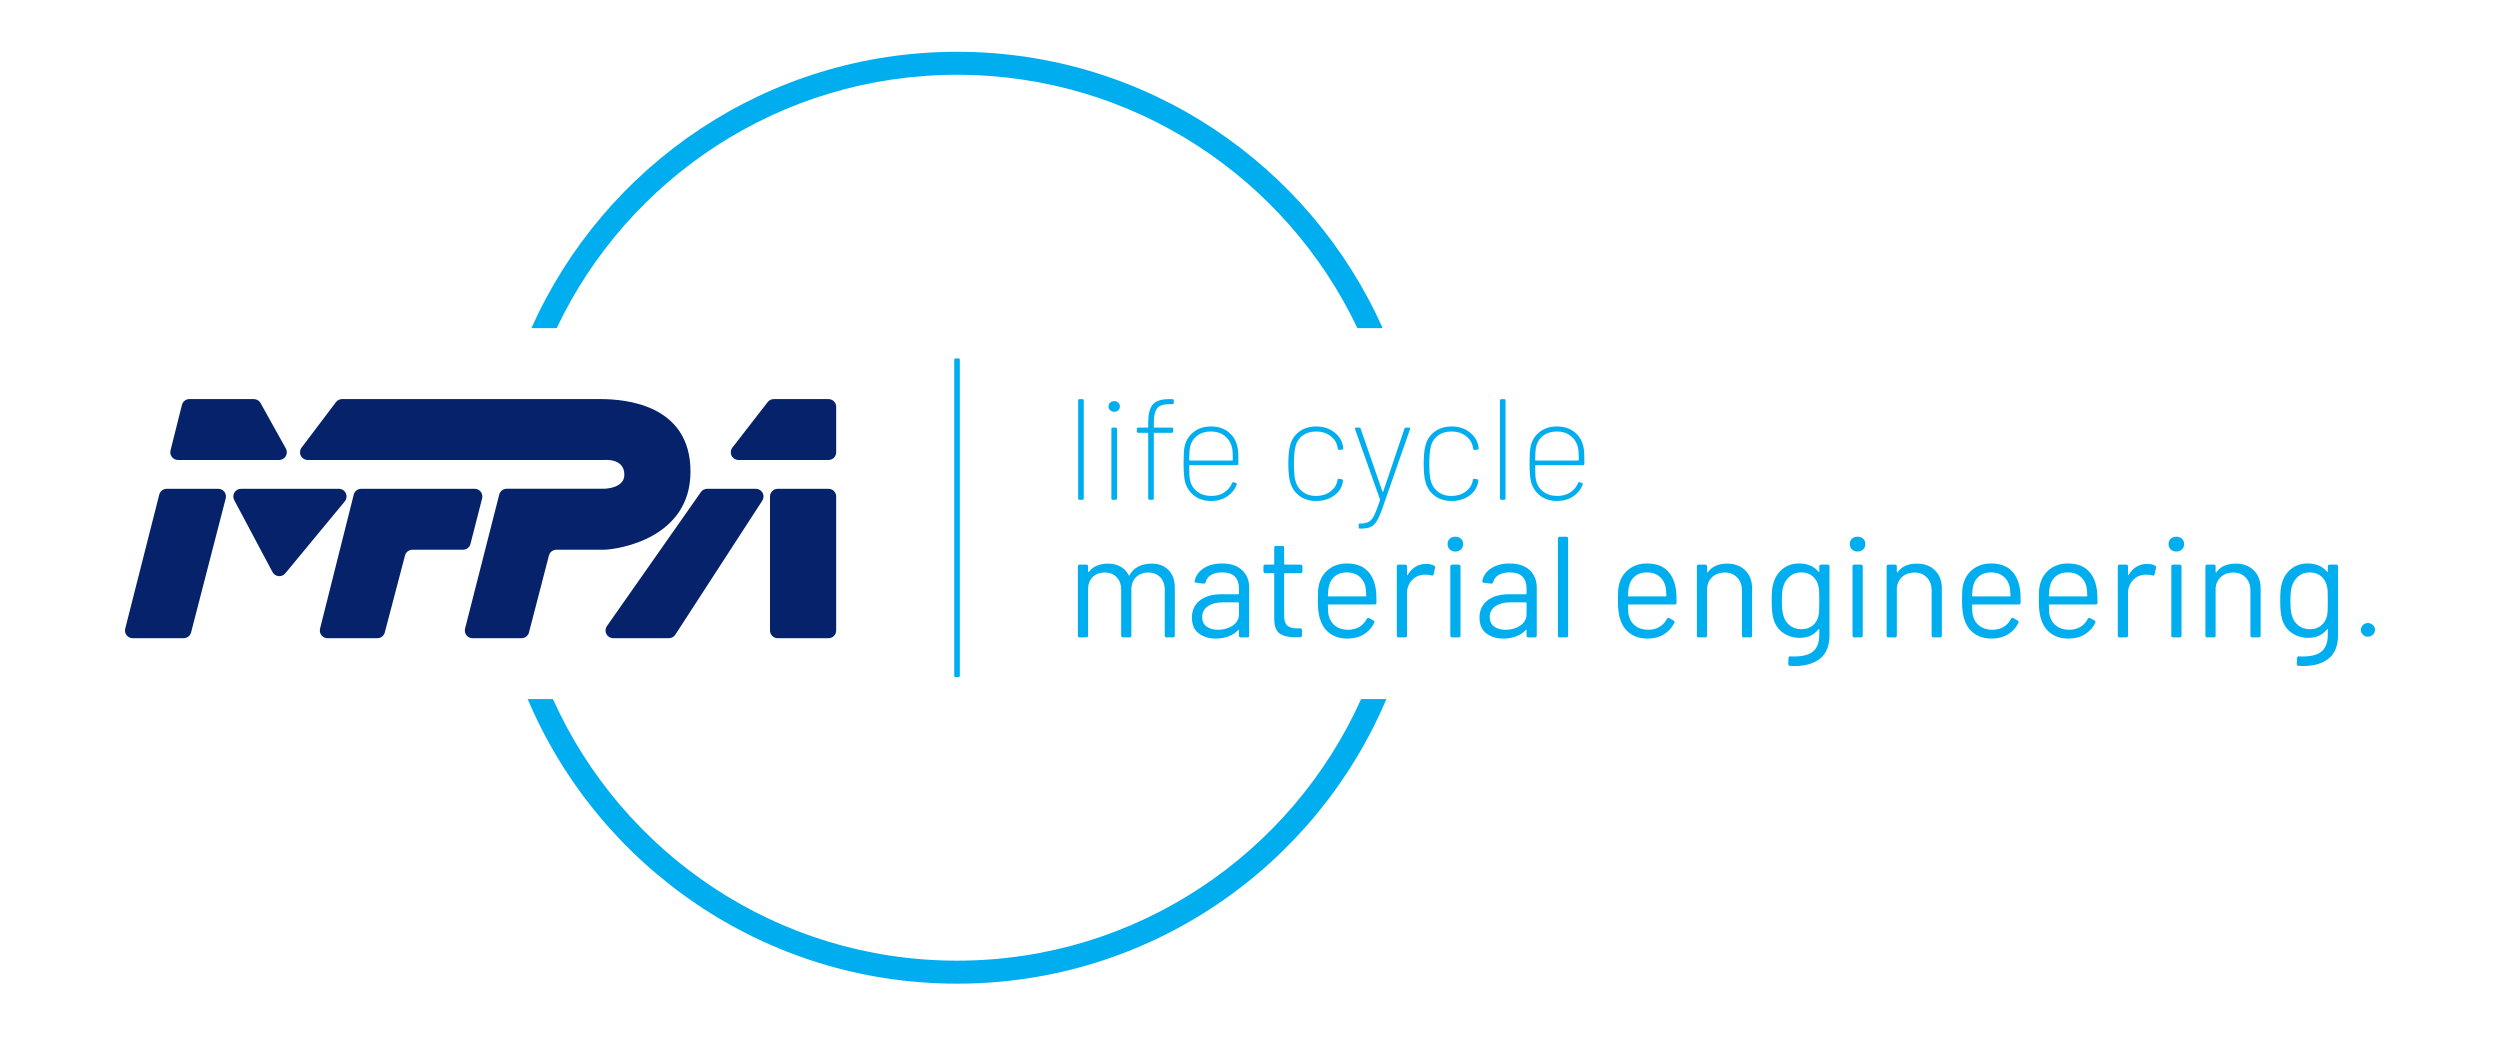 <?xml version="1.0" encoding="UTF-8" standalone="no"?>
<svg
   width="100%"
   height="100%"
   viewBox="0 0 340 141"
   version="1.1"
   xml:space="preserve"
   style="fill-rule:evenodd;clip-rule:evenodd;stroke-linejoin:round;stroke-miterlimit:2;"
   id="svg2"
   sodipodi:docname="logo-mfpa_padding@10.svg"
   inkscape:version="1.4 (86a8ad7, 2024-10-11)"
   xmlns:inkscape="http://www.inkscape.org/namespaces/inkscape"
   xmlns:sodipodi="http://sodipodi.sourceforge.net/DTD/sodipodi-0.dtd"
   xmlns="http://www.w3.org/2000/svg"
   xmlns:svg="http://www.w3.org/2000/svg"
   xmlns:serif="http://www.serif.com/"><defs
   id="defs2" /><sodipodi:namedview
   id="namedview2"
   pagecolor="#ffffff"
   bordercolor="#000000"
   borderopacity="0.25"
   inkscape:showpageshadow="2"
   inkscape:pageopacity="0.0"
   inkscape:pagecheckerboard="0"
   inkscape:deskcolor="#d1d1d1"
   inkscape:zoom="3.3147059"
   inkscape:cx="170"
   inkscape:cy="70.594499"
   inkscape:window-width="1920"
   inkscape:window-height="995"
   inkscape:window-x="-9"
   inkscape:window-y="-5"
   inkscape:window-maximized="1"
   inkscape:current-layer="svg2" />
    <g
   id="_--IDML-"
   serif:id=" [IDML]"
   transform="matrix(0.9,0,0,0.9,411.849,-123.027)">
        <g
   id="_--IDML-1"
   serif:id=" [IDML]"
   transform="translate(-1144.76,1100.01)">
            <path
   d="m 730.347,-895.533 c 0.2,0.36 0.195,0.799 -0.014,1.155 -0.209,0.355 -0.59,0.573 -1.003,0.573 h -15.284 c -0.359,0 -0.697,-0.165 -0.917,-0.448 -0.221,-0.282 -0.299,-0.651 -0.212,-0.998 0.485,-1.93 1.327,-5.288 1.725,-6.876 0.13,-0.517 0.595,-0.88 1.128,-0.88 h 9.737 c 0.422,0 0.811,0.229 1.016,0.598 0.763,1.371 2.66,4.784 3.824,6.876 z m 72.81,-7.024 c 0.22,-0.284 0.56,-0.45 0.919,-0.45 h 8.268 c 0.309,0 0.605,0.122 0.823,0.34 0.218,0.219 0.34,0.515 0.34,0.823 v 6.876 c 0,0.308 -0.122,0.604 -0.34,0.822 -0.218,0.218 -0.514,0.341 -0.823,0.341 h -13.602 c -0.444,0 -0.849,-0.253 -1.044,-0.651 -0.195,-0.399 -0.147,-0.874 0.125,-1.225 1.694,-2.184 4.381,-5.647 5.334,-6.876 z m -72.903,25.887 c -0.247,0.299 -0.627,0.455 -1.013,0.416 -0.386,-0.039 -0.727,-0.268 -0.91,-0.611 -1.414,-2.658 -4.311,-8.102 -5.788,-10.878 -0.192,-0.36 -0.181,-0.795 0.029,-1.145 0.211,-0.35 0.589,-0.564 0.997,-0.564 h 14.785 c 0.45,0 0.86,0.26 1.052,0.667 0.192,0.408 0.131,0.89 -0.156,1.237 -2.399,2.901 -6.911,8.358 -8.996,10.878 z m -19.039,-11.906 c 0.131,-0.515 0.595,-0.876 1.127,-0.876 h 7.789 c 0.36,0 0.7,0.166 0.92,0.451 0.22,0.284 0.296,0.654 0.206,1.003 -1.109,4.293 -4.349,16.829 -5.233,20.252 -0.133,0.513 -0.596,0.872 -1.126,0.872 h -7.699 c -0.359,0 -0.697,-0.166 -0.918,-0.449 -0.22,-0.283 -0.297,-0.652 -0.209,-1 1.089,-4.287 4.272,-16.822 5.143,-20.253 z m 29.389,0.003 c 0.129,-0.517 0.594,-0.879 1.127,-0.879 h 17.147 c 0.36,0 0.699,0.166 0.919,0.45 0.221,0.283 0.297,0.653 0.208,1.001 -0.495,1.935 -1.357,5.298 -1.763,6.884 -0.132,0.514 -0.595,0.875 -1.127,0.875 h -7.638 c -0.529,0 -0.991,0.356 -1.125,0.867 -0.635,2.418 -2.42,9.215 -3.056,11.633 -0.134,0.512 -0.596,0.868 -1.124,0.868 h -7.531 c -0.359,0 -0.697,-0.165 -0.918,-0.448 -0.22,-0.283 -0.298,-0.651 -0.21,-0.999 1.076,-4.283 4.227,-16.817 5.091,-20.252 z m 37.856,-5.232 h -44.815 c -0.441,0 -0.845,-0.25 -1.041,-0.645 -0.197,-0.395 -0.153,-0.867 0.113,-1.219 1.645,-2.176 4.26,-5.636 5.198,-6.876 0.22,-0.291 0.563,-0.462 0.928,-0.462 h 39.195 c 0.014,0 0.029,10e-4 0.044,10e-4 3.387,0.027 13.409,0.73 13.409,10.958 0,10.168 -11.034,11.744 -12.976,11.8 -0.038,0.001 -0.076,0.005 -0.114,0.005 -0.733,0.001 -4.574,0.001 -7.174,0.001 -0.53,0 -0.993,0.358 -1.126,0.87 -0.627,2.421 -2.388,9.207 -3.016,11.627 -0.133,0.513 -0.596,0.871 -1.126,0.871 h -7.407 c -0.359,0 -0.698,-0.166 -0.918,-0.449 -0.22,-0.284 -0.297,-0.653 -0.209,-1.001 1.094,-4.289 4.29,-16.827 5.165,-20.256 0.131,-0.516 0.595,-0.876 1.127,-0.876 h 14.661 c 0.002,0 3.119,-10e-4 3.119,-2.111 0,-2.552 -2.949,-2.239 -3.037,-2.238 z m 14.604,4.848 c 0.217,-0.31 0.573,-0.495 0.952,-0.495 h 7.348 c 0.426,0 0.818,0.233 1.022,0.608 0.203,0.374 0.186,0.83 -0.047,1.188 -3.086,4.755 -11.355,17.497 -13.143,20.252 -0.214,0.331 -0.581,0.53 -0.975,0.53 h -8.406 c -0.434,0 -0.832,-0.241 -1.032,-0.626 -0.2,-0.385 -0.17,-0.85 0.079,-1.205 3.368,-4.802 12.326,-17.577 14.202,-20.252 z m 10.441,0.668 c 0,-0.309 0.123,-0.605 0.341,-0.823 0.218,-0.218 0.514,-0.34 0.822,-0.34 h 7.675 c 0.309,0 0.605,0.122 0.823,0.34 0.218,0.218 0.34,0.514 0.34,0.823 v 20.252 c 0,0.308 -0.122,0.604 -0.34,0.822 -0.218,0.218 -0.514,0.341 -0.823,0.341 h -7.675 c -0.308,0 -0.604,-0.123 -0.822,-0.341 -0.218,-0.218 -0.341,-0.514 -0.341,-0.822 z"
   style="fill:#06226a;fill-rule:nonzero"
   id="path1" />
        </g>
        <g
   id="_--IDML-2"
   serif:id=" [IDML]"
   transform="translate(-90.36,660.525)">
            <path
   d="m -8.361,-428.661 c 0,-0.275 -0.108,-0.514 -0.326,-0.717 -0.217,-0.203 -0.471,-0.305 -0.761,-0.305 -0.275,0 -0.518,0.102 -0.728,0.305 -0.21,0.203 -0.315,0.442 -0.315,0.717 0,0.29 0.101,0.536 0.304,0.739 0.203,0.203 0.449,0.305 0.739,0.305 0.29,0 0.544,-0.102 0.761,-0.305 0.218,-0.203 0.326,-0.449 0.326,-0.739 z m -6.999,4.348 c 0.942,-0.754 1.413,-1.942 1.413,-3.565 v -10.348 c 0,-0.188 -0.095,-0.282 -0.283,-0.282 h -0.978 c -0.189,0 -0.283,0.094 -0.283,0.282 v 0.739 c 0,0.044 -0.014,0.073 -0.043,0.087 -0.029,0.015 -0.058,0 -0.087,-0.043 -0.682,-0.826 -1.652,-1.239 -2.913,-1.239 -0.957,0 -1.776,0.264 -2.457,0.793 -0.681,0.529 -1.152,1.228 -1.413,2.098 -0.116,0.348 -0.192,0.739 -0.228,1.174 -0.036,0.435 -0.054,0.971 -0.054,1.609 0,1.173 0.087,2.057 0.261,2.652 0.246,0.927 0.735,1.645 1.467,2.152 0.732,0.507 1.569,0.761 2.511,0.761 1.217,0 2.159,-0.428 2.826,-1.283 0.029,-0.044 0.058,-0.058 0.087,-0.044 0.029,0.015 0.043,0.044 0.043,0.087 v 0.761 c 0,1.218 -0.344,2.087 -1.032,2.609 -0.689,0.522 -1.801,0.746 -3.337,0.674 -0.189,-0.029 -0.283,0.058 -0.283,0.261 l -0.043,0.869 c 0,0.188 0.094,0.29 0.282,0.305 0.16,0.014 0.392,0.021 0.696,0.021 1.623,0 2.905,-0.377 3.848,-1.13 z m -0.131,-8.717 c 0,0.608 -0.007,1.072 -0.022,1.391 -0.014,0.319 -0.043,0.587 -0.086,0.804 -0.117,0.609 -0.403,1.109 -0.859,1.5 -0.457,0.392 -1.04,0.587 -1.75,0.587 -0.696,0 -1.286,-0.199 -1.772,-0.598 -0.485,-0.398 -0.801,-0.902 -0.945,-1.51 -0.145,-0.406 -0.218,-1.138 -0.218,-2.196 0,-0.985 0.073,-1.71 0.218,-2.174 0.188,-0.623 0.518,-1.13 0.989,-1.522 0.47,-0.391 1.047,-0.586 1.728,-0.586 0.695,0 1.272,0.199 1.728,0.597 0.457,0.399 0.743,0.902 0.859,1.511 0.058,0.218 0.094,0.453 0.108,0.707 0.015,0.253 0.022,0.75 0.022,1.489 z m -10.434,5.521 c 0.188,0 0.283,-0.094 0.283,-0.282 v -7.109 c 0,-1.144 -0.345,-2.057 -1.033,-2.739 -0.688,-0.681 -1.605,-1.022 -2.75,-1.022 -1.304,0 -2.275,0.435 -2.913,1.305 -0.014,0.043 -0.036,0.054 -0.065,0.032 -0.029,-0.021 -0.043,-0.054 -0.043,-0.098 v -0.804 c 0,-0.188 -0.095,-0.282 -0.283,-0.282 h -0.978 c -0.189,0 -0.283,0.094 -0.283,0.282 v 10.435 c 0,0.188 0.094,0.282 0.283,0.282 h 0.978 c 0.188,0 0.283,-0.094 0.283,-0.282 v -7.239 c 0.072,-0.681 0.351,-1.232 0.836,-1.652 0.486,-0.42 1.098,-0.631 1.837,-0.631 0.768,0 1.392,0.25 1.87,0.75 0.478,0.5 0.717,1.156 0.717,1.968 v 6.804 c 0,0.188 0.094,0.282 0.283,0.282 z m -11.608,-13.293 c 0.217,-0.21 0.326,-0.481 0.326,-0.815 0,-0.333 -0.109,-0.601 -0.326,-0.804 -0.218,-0.203 -0.5,-0.305 -0.848,-0.305 -0.348,0 -0.63,0.102 -0.848,0.305 -0.217,0.203 -0.326,0.471 -0.326,0.804 0,0.334 0.109,0.605 0.326,0.815 0.218,0.21 0.5,0.315 0.848,0.315 0.348,0 0.63,-0.105 0.848,-0.315 z m -4.13,3.75 0.217,-0.956 c 0.043,-0.174 -0.008,-0.29 -0.152,-0.348 -0.319,-0.174 -0.718,-0.261 -1.196,-0.261 -0.609,0 -1.149,0.145 -1.619,0.435 -0.471,0.29 -0.859,0.695 -1.163,1.217 -0.03,0.043 -0.055,0.062 -0.076,0.054 -0.022,-0.007 -0.033,-0.039 -0.033,-0.097 v -1.218 c 0,-0.188 -0.095,-0.282 -0.283,-0.282 h -0.978 c -0.188,0 -0.282,0.094 -0.282,0.282 v 10.435 c 0,0.188 0.094,0.282 0.282,0.282 h 0.978 c 0.188,0 0.283,-0.094 0.283,-0.282 v -6.348 c 0,-0.811 0.246,-1.482 0.739,-2.011 0.493,-0.529 1.116,-0.807 1.87,-0.837 0.434,-0.014 0.789,0.022 1.065,0.109 0.188,0.058 0.304,0 0.348,-0.174 z m -8.913,4.565 c 0.188,0 0.283,-0.094 0.283,-0.282 0,-0.986 -0.044,-1.71 -0.131,-2.174 -0.203,-1.188 -0.663,-2.109 -1.38,-2.761 -0.718,-0.652 -1.707,-0.978 -2.968,-0.978 -1.058,0 -1.96,0.282 -2.706,0.848 -0.747,0.565 -1.243,1.318 -1.489,2.26 -0.087,0.319 -0.142,0.663 -0.163,1.033 -0.022,0.369 -0.033,0.866 -0.033,1.489 0,1.275 0.138,2.275 0.413,3 0.305,0.855 0.805,1.522 1.5,2 0.696,0.478 1.551,0.717 2.565,0.717 0.957,0 1.783,-0.214 2.478,-0.641 0.696,-0.427 1.218,-1.004 1.566,-1.728 0.087,-0.145 0.043,-0.268 -0.131,-0.37 l -0.63,-0.348 c -0.073,-0.043 -0.145,-0.05 -0.218,-0.021 -0.072,0.029 -0.123,0.079 -0.152,0.152 -0.261,0.507 -0.627,0.902 -1.098,1.185 -0.471,0.282 -1.032,0.431 -1.684,0.445 -0.783,0 -1.432,-0.192 -1.946,-0.576 -0.514,-0.384 -0.851,-0.902 -1.011,-1.554 -0.087,-0.333 -0.13,-0.862 -0.13,-1.587 0,-0.073 0.036,-0.109 0.108,-0.109 z m -1.261,-1.326 c 0,0.073 -0.036,0.109 -0.109,0.109 h -5.587 c -0.072,0 -0.108,-0.036 -0.108,-0.109 0.029,-0.695 0.087,-1.188 0.174,-1.478 0.144,-0.623 0.449,-1.12 0.913,-1.489 0.463,-0.37 1.058,-0.554 1.782,-0.554 0.739,0 1.352,0.192 1.837,0.576 0.486,0.384 0.808,0.902 0.968,1.554 0.057,0.29 0.101,0.754 0.13,1.391 z m -10.347,1.326 c 0.188,0 0.282,-0.094 0.282,-0.282 0,-0.986 -0.043,-1.71 -0.13,-2.174 -0.203,-1.188 -0.663,-2.109 -1.381,-2.761 -0.717,-0.652 -1.706,-0.978 -2.967,-0.978 -1.058,0 -1.96,0.282 -2.706,0.848 -0.747,0.565 -1.243,1.318 -1.489,2.26 -0.087,0.319 -0.142,0.663 -0.164,1.033 -0.021,0.369 -0.032,0.866 -0.032,1.489 0,1.275 0.137,2.275 0.413,3 0.304,0.855 0.804,1.522 1.5,2 0.695,0.478 1.55,0.717 2.565,0.717 0.956,0 1.783,-0.214 2.478,-0.641 0.696,-0.427 1.218,-1.004 1.565,-1.728 0.087,-0.145 0.044,-0.268 -0.13,-0.37 l -0.63,-0.348 c -0.073,-0.043 -0.145,-0.05 -0.218,-0.021 -0.073,0.029 -0.123,0.079 -0.152,0.152 -0.261,0.507 -0.627,0.902 -1.098,1.185 -0.471,0.282 -1.032,0.431 -1.685,0.445 -0.782,0 -1.431,-0.192 -1.945,-0.576 -0.515,-0.384 -0.852,-0.902 -1.011,-1.554 -0.087,-0.333 -0.13,-0.862 -0.13,-1.587 0,-0.073 0.036,-0.109 0.108,-0.109 z m -1.261,-1.326 c 0,0.073 -0.037,0.109 -0.109,0.109 h -5.587 c -0.072,0 -0.108,-0.036 -0.108,-0.109 0.029,-0.695 0.086,-1.188 0.173,-1.478 0.145,-0.623 0.45,-1.12 0.913,-1.489 0.464,-0.37 1.058,-0.554 1.783,-0.554 0.739,0 1.351,0.192 1.837,0.576 0.485,0.384 0.808,0.902 0.967,1.554 0.058,0.29 0.102,0.754 0.131,1.391 z m -10.652,6.304 c 0.188,0 0.283,-0.094 0.283,-0.282 v -7.109 c 0,-1.144 -0.345,-2.057 -1.033,-2.739 -0.688,-0.681 -1.605,-1.022 -2.75,-1.022 -1.304,0 -2.275,0.435 -2.913,1.305 -0.014,0.043 -0.036,0.054 -0.065,0.032 -0.029,-0.021 -0.043,-0.054 -0.043,-0.098 v -0.804 c 0,-0.188 -0.095,-0.282 -0.283,-0.282 h -0.978 c -0.189,0 -0.283,0.094 -0.283,0.282 v 10.435 c 0,0.188 0.094,0.282 0.283,0.282 h 0.978 c 0.188,0 0.283,-0.094 0.283,-0.282 v -7.239 c 0.072,-0.681 0.351,-1.232 0.837,-1.652 0.485,-0.42 1.097,-0.631 1.837,-0.631 0.768,0 1.391,0.25 1.869,0.75 0.478,0.5 0.717,1.156 0.717,1.968 v 6.804 c 0,0.188 0.094,0.282 0.283,0.282 z m -11.608,-13.293 c 0.217,-0.21 0.326,-0.481 0.326,-0.815 0,-0.333 -0.109,-0.601 -0.326,-0.804 -0.217,-0.203 -0.5,-0.305 -0.848,-0.305 -0.348,0 -0.63,0.102 -0.848,0.305 -0.217,0.203 -0.326,0.471 -0.326,0.804 0,0.334 0.109,0.605 0.326,0.815 0.218,0.21 0.5,0.315 0.848,0.315 0.348,0 0.631,-0.105 0.848,-0.315 z m -6.499,16.489 c 0.941,-0.754 1.412,-1.942 1.412,-3.565 v -10.348 c 0,-0.188 -0.094,-0.282 -0.282,-0.282 h -0.978 c -0.189,0 -0.283,0.094 -0.283,0.282 v 0.739 c 0,0.044 -0.014,0.073 -0.043,0.087 -0.03,0.015 -0.058,0 -0.087,-0.043 -0.682,-0.826 -1.653,-1.239 -2.913,-1.239 -0.957,0 -1.776,0.264 -2.457,0.793 -0.681,0.529 -1.152,1.228 -1.413,2.098 -0.116,0.348 -0.192,0.739 -0.228,1.174 -0.036,0.435 -0.054,0.971 -0.054,1.609 0,1.173 0.087,2.057 0.26,2.652 0.247,0.927 0.736,1.645 1.468,2.152 0.731,0.507 1.568,0.761 2.511,0.761 1.217,0 2.159,-0.428 2.826,-1.283 0.029,-0.044 0.057,-0.058 0.087,-0.044 0.029,0.015 0.043,0.044 0.043,0.087 v 0.761 c 0,1.218 -0.344,2.087 -1.033,2.609 -0.688,0.522 -1.8,0.746 -3.336,0.674 -0.189,-0.029 -0.283,0.058 -0.283,0.261 l -0.043,0.869 c 0,0.188 0.094,0.29 0.282,0.305 0.159,0.014 0.391,0.021 0.696,0.021 1.623,0 2.905,-0.377 3.848,-1.13 z m -0.131,-8.717 c 0,0.608 -0.007,1.072 -0.022,1.391 -0.014,0.319 -0.043,0.587 -0.087,0.804 -0.116,0.609 -0.402,1.109 -0.858,1.5 -0.457,0.392 -1.04,0.587 -1.75,0.587 -0.696,0 -1.287,-0.199 -1.772,-0.598 -0.486,-0.398 -0.801,-0.902 -0.946,-1.51 -0.145,-0.406 -0.217,-1.138 -0.217,-2.196 0,-0.985 0.072,-1.71 0.217,-2.174 0.189,-0.623 0.518,-1.13 0.99,-1.522 0.47,-0.391 1.046,-0.586 1.728,-0.586 0.695,0 1.272,0.199 1.728,0.597 0.456,0.399 0.743,0.902 0.859,1.511 0.057,0.218 0.094,0.453 0.108,0.707 0.015,0.253 0.022,0.75 0.022,1.489 z m -10.434,5.521 c 0.188,0 0.282,-0.094 0.282,-0.282 v -7.109 c 0,-1.144 -0.344,-2.057 -1.032,-2.739 -0.689,-0.681 -1.605,-1.022 -2.75,-1.022 -1.304,0 -2.275,0.435 -2.913,1.305 -0.015,0.043 -0.036,0.054 -0.065,0.032 -0.029,-0.021 -0.044,-0.054 -0.044,-0.098 v -0.804 c 0,-0.188 -0.094,-0.282 -0.282,-0.282 h -0.979 c -0.188,0 -0.282,0.094 -0.282,0.282 v 10.435 c 0,0.188 0.094,0.282 0.282,0.282 h 0.979 c 0.188,0 0.282,-0.094 0.282,-0.282 v -7.239 c 0.073,-0.681 0.352,-1.232 0.837,-1.652 0.486,-0.42 1.098,-0.631 1.837,-0.631 0.768,0 1.391,0.25 1.87,0.75 0.478,0.5 0.717,1.156 0.717,1.968 v 6.804 c 0,0.188 0.094,0.282 0.283,0.282 z m -11.413,-4.978 c 0.188,0 0.283,-0.094 0.283,-0.282 0,-0.986 -0.044,-1.71 -0.131,-2.174 -0.203,-1.188 -0.663,-2.109 -1.38,-2.761 -0.717,-0.652 -1.706,-0.978 -2.967,-0.978 -1.058,0 -1.96,0.282 -2.707,0.848 -0.746,0.565 -1.243,1.318 -1.489,2.26 -0.087,0.319 -0.141,0.663 -0.163,1.033 -0.022,0.369 -0.032,0.866 -0.032,1.489 0,1.275 0.137,2.275 0.413,3 0.304,0.855 0.804,1.522 1.5,2 0.695,0.478 1.55,0.717 2.565,0.717 0.956,0 1.782,-0.214 2.478,-0.641 0.695,-0.427 1.217,-1.004 1.565,-1.728 0.087,-0.145 0.044,-0.268 -0.13,-0.37 l -0.631,-0.348 c -0.073,-0.043 -0.145,-0.05 -0.217,-0.021 -0.073,0.029 -0.124,0.079 -0.152,0.152 -0.261,0.507 -0.627,0.902 -1.098,1.185 -0.471,0.282 -1.033,0.431 -1.685,0.445 -0.782,0 -1.431,-0.192 -1.945,-0.576 -0.515,-0.384 -0.852,-0.902 -1.011,-1.554 -0.087,-0.333 -0.131,-0.862 -0.131,-1.587 0,-0.073 0.036,-0.109 0.109,-0.109 z m -1.261,-1.326 c 0,0.073 -0.036,0.109 -0.108,0.109 h -5.587 c -0.073,0 -0.109,-0.036 -0.109,-0.109 0.029,-0.695 0.087,-1.188 0.174,-1.478 0.145,-0.623 0.449,-1.12 0.913,-1.489 0.464,-0.37 1.058,-0.554 1.783,-0.554 0.739,0 1.351,0.192 1.837,0.576 0.485,0.384 0.807,0.902 0.967,1.554 0.058,0.29 0.101,0.754 0.13,1.391 z m -12.607,-19.726 c 0.144,0 0.217,-0.08 0.217,-0.239 0,-0.609 -0.007,-1.101 -0.022,-1.478 -0.014,-0.377 -0.051,-0.703 -0.108,-0.979 -0.189,-0.956 -0.638,-1.72 -1.348,-2.293 -0.71,-0.572 -1.602,-0.859 -2.674,-0.859 -1.014,0 -1.873,0.269 -2.576,0.805 -0.703,0.536 -1.163,1.246 -1.38,2.13 -0.073,0.319 -0.12,0.678 -0.142,1.076 -0.021,0.399 -0.032,0.931 -0.032,1.598 0,1.29 0.079,2.239 0.239,2.848 0.261,0.855 0.732,1.536 1.413,2.043 0.681,0.508 1.514,0.761 2.5,0.761 0.927,0 1.732,-0.225 2.413,-0.674 0.681,-0.449 1.166,-1.043 1.456,-1.783 0.044,-0.144 -0.007,-0.239 -0.152,-0.282 l -0.282,-0.087 c -0.131,-0.044 -0.218,0 -0.261,0.13 -0.261,0.595 -0.66,1.065 -1.196,1.413 -0.536,0.348 -1.181,0.522 -1.935,0.522 -0.869,0 -1.59,-0.224 -2.163,-0.674 -0.572,-0.449 -0.931,-1.05 -1.076,-1.804 -0.043,-0.174 -0.072,-0.449 -0.087,-0.826 -0.014,-0.377 -0.021,-0.797 -0.021,-1.261 0,-0.058 0.028,-0.087 0.087,-0.087 z m -0.631,-0.783 c 0,0.058 -0.029,0.087 -0.087,0.087 h -6.412 c -0.059,0 -0.087,-0.029 -0.087,-0.087 0,-0.782 0.036,-1.405 0.108,-1.869 0.145,-0.725 0.497,-1.312 1.055,-1.761 0.557,-0.449 1.264,-0.674 2.119,-0.674 0.84,0 1.544,0.228 2.109,0.685 0.565,0.456 0.927,1.054 1.087,1.793 0.072,0.29 0.108,0.899 0.108,1.826 z m -7.423,16.64 c -0.718,-0.667 -1.729,-1 -3.033,-1 -1.116,0 -2.047,0.246 -2.793,0.739 -0.747,0.493 -1.193,1.138 -1.337,1.935 -0.015,0.13 0.072,0.21 0.261,0.239 l 1.065,0.13 c 0.174,0.029 0.282,-0.043 0.326,-0.217 0.116,-0.464 0.391,-0.826 0.826,-1.087 0.435,-0.261 0.992,-0.391 1.674,-0.391 0.869,0 1.511,0.213 1.924,0.641 0.413,0.427 0.619,1.011 0.619,1.75 v 0.804 c 0,0.073 -0.036,0.109 -0.109,0.109 h -2.521 c -1.406,0 -2.504,0.315 -3.293,0.945 -0.791,0.631 -1.185,1.489 -1.185,2.576 0,1.073 0.344,1.87 1.032,2.392 0.688,0.521 1.54,0.782 2.555,0.782 0.695,0 1.337,-0.108 1.923,-0.326 0.587,-0.217 1.077,-0.536 1.468,-0.956 0.029,-0.044 0.057,-0.058 0.087,-0.044 0.029,0.015 0.043,0.044 0.043,0.087 v 0.783 c 0,0.188 0.094,0.282 0.283,0.282 h 0.978 c 0.188,0 0.283,-0.094 0.283,-0.282 v -7.239 c 0,-1.101 -0.359,-1.986 -1.076,-2.652 z m -0.468,6.652 c 0,0.725 -0.315,1.301 -0.945,1.728 -0.631,0.428 -1.374,0.641 -2.229,0.641 -0.695,0 -1.268,-0.163 -1.717,-0.489 -0.449,-0.326 -0.674,-0.808 -0.674,-1.446 0,-0.695 0.29,-1.239 0.87,-1.63 0.579,-0.391 1.347,-0.587 2.304,-0.587 h 2.282 c 0.073,0 0.109,0.037 0.109,0.109 z m -3.391,-17.27 c 0.145,0 0.218,-0.072 0.218,-0.217 V -463.3 c 0,-0.144 -0.073,-0.217 -0.218,-0.217 h -0.413 c -0.145,0 -0.217,0.073 -0.217,0.217 v 14.783 c 0,0.145 0.072,0.217 0.217,0.217 z m -4.043,-7.587 c 0.13,-0.029 0.196,-0.094 0.196,-0.195 v -0.044 c -0.03,-0.261 -0.066,-0.449 -0.109,-0.565 -0.203,-0.768 -0.667,-1.409 -1.391,-1.924 -0.725,-0.514 -1.587,-0.772 -2.587,-0.772 -1.015,0 -1.874,0.265 -2.576,0.794 -0.703,0.529 -1.163,1.228 -1.381,2.097 -0.174,0.696 -0.26,1.602 -0.26,2.718 0,1.188 0.086,2.101 0.26,2.739 0.232,0.884 0.696,1.591 1.392,2.119 0.695,0.53 1.55,0.794 2.565,0.794 1.014,0 1.887,-0.253 2.619,-0.761 0.732,-0.507 1.185,-1.152 1.359,-1.935 0.029,-0.087 0.043,-0.159 0.043,-0.217 0,-0.058 0.007,-0.101 0.022,-0.131 0.014,-0.13 -0.051,-0.209 -0.196,-0.239 l -0.369,-0.065 c -0.16,-0.029 -0.247,0.029 -0.261,0.174 l -0.022,0.109 c -0.116,0.652 -0.471,1.199 -1.065,1.641 -0.594,0.442 -1.312,0.663 -2.152,0.663 -0.841,0 -1.54,-0.228 -2.098,-0.685 -0.558,-0.456 -0.917,-1.054 -1.076,-1.793 -0.116,-0.609 -0.174,-1.406 -0.174,-2.392 0,-1.028 0.065,-1.833 0.196,-2.412 0.13,-0.739 0.478,-1.334 1.043,-1.783 0.566,-0.449 1.268,-0.674 2.109,-0.674 0.84,0 1.554,0.218 2.141,0.652 0.587,0.435 0.946,0.978 1.076,1.631 l 0.065,0.304 c 0.029,0.13 0.095,0.196 0.196,0.196 h 0.044 z m -7.739,17.27 c -0.609,0 -1.149,0.145 -1.62,0.435 -0.471,0.29 -0.858,0.695 -1.163,1.217 -0.029,0.043 -0.054,0.062 -0.076,0.054 -0.021,-0.007 -0.032,-0.039 -0.032,-0.097 v -1.218 c 0,-0.188 -0.095,-0.282 -0.283,-0.282 h -0.978 c -0.189,0 -0.283,0.094 -0.283,0.282 v 10.435 c 0,0.188 0.094,0.282 0.283,0.282 h 0.978 c 0.188,0 0.283,-0.094 0.283,-0.282 v -6.348 c 0,-0.811 0.246,-1.482 0.739,-2.011 0.492,-0.529 1.116,-0.807 1.869,-0.837 0.435,-0.014 0.79,0.022 1.065,0.109 0.189,0.058 0.305,0 0.348,-0.174 l 0.218,-0.956 c 0.043,-0.174 -0.008,-0.29 -0.152,-0.348 -0.32,-0.174 -0.718,-0.261 -1.196,-0.261 z m -6.587,-8.466 4.152,-11.891 c 0.044,-0.159 -0.014,-0.239 -0.173,-0.239 h -0.414 c -0.13,0 -0.217,0.058 -0.261,0.174 l -3.195,9.478 c -0.015,0.029 -0.036,0.044 -0.065,0.044 -0.029,0 -0.051,-0.015 -0.065,-0.044 l -3.283,-9.478 c -0.043,-0.116 -0.13,-0.174 -0.261,-0.174 h -0.413 c -0.13,0 -0.196,0.051 -0.196,0.152 l 0.022,0.087 3.761,10.609 c 0.029,0.029 0.029,0.072 0,0.13 -0.348,1.044 -0.634,1.797 -0.859,2.261 -0.225,0.464 -0.485,0.786 -0.782,0.967 -0.297,0.181 -0.721,0.279 -1.272,0.294 h -0.152 c -0.102,0 -0.152,0.072 -0.152,0.217 v 0.326 c 0,0.145 0.05,0.218 0.152,0.218 h 0.152 c 0.623,0 1.112,-0.077 1.467,-0.229 0.355,-0.152 0.67,-0.445 0.946,-0.88 0.275,-0.435 0.572,-1.109 0.891,-2.022 z m -3.802,-27.165 h 3.816 c -10.978,-24.601 -35.634,-41.757 -64.314,-41.757 -28.679,0 -53.335,17.156 -64.313,41.757 h 3.816 c 10.736,-22.628 33.786,-38.28 60.497,-38.28 26.712,0 49.762,15.652 60.498,38.28 z m -60.704,52.731 h 0.413 c 0.145,0 0.217,-0.072 0.217,-0.217 v -47.722 c 0,-0.145 -0.072,-0.218 -0.217,-0.218 h -0.413 c -0.145,0 -0.217,0.073 -0.217,0.218 v 47.722 c 0,0.145 0.072,0.217 0.217,0.217 z m 18.725,-26.783 h 0.413 c 0.145,0 0.218,-0.072 0.218,-0.217 V -463.3 c 0,-0.144 -0.073,-0.217 -0.218,-0.217 h -0.413 c -0.145,0 -0.217,0.073 -0.217,0.217 v 14.783 c 0,0.145 0.072,0.217 0.217,0.217 z m 5.435,-10.913 h -0.413 c -0.145,0 -0.218,0.073 -0.218,0.218 v 10.478 c 0,0.145 0.073,0.217 0.218,0.217 h 0.413 c 0.144,0 0.217,-0.072 0.217,-0.217 v -10.478 c 0,-0.145 -0.073,-0.218 -0.217,-0.218 z m -0.815,-2.63 c 0.166,0.16 0.373,0.239 0.619,0.239 0.246,0 0.449,-0.076 0.609,-0.228 0.159,-0.152 0.239,-0.351 0.239,-0.598 0,-0.217 -0.08,-0.402 -0.239,-0.554 -0.16,-0.153 -0.363,-0.229 -0.609,-0.229 -0.246,0 -0.453,0.076 -0.619,0.229 -0.167,0.152 -0.25,0.337 -0.25,0.554 0,0.232 0.083,0.428 0.25,0.587 z m 9.771,26.835 c 0,-1.131 -0.315,-2.022 -0.945,-2.674 -0.631,-0.652 -1.49,-0.979 -2.576,-0.979 -0.739,0 -1.399,0.145 -1.979,0.435 -0.579,0.29 -1.029,0.732 -1.347,1.326 -0.044,0.073 -0.087,0.066 -0.131,-0.022 -0.275,-0.55 -0.681,-0.978 -1.217,-1.282 -0.536,-0.304 -1.174,-0.457 -1.913,-0.457 -0.609,0 -1.16,0.102 -1.652,0.305 -0.493,0.203 -0.899,0.514 -1.218,0.934 -0.029,0.044 -0.058,0.059 -0.086,0.044 -0.03,-0.014 -0.044,-0.044 -0.044,-0.087 v -0.761 c 0,-0.188 -0.094,-0.282 -0.283,-0.282 h -0.978 c -0.188,0 -0.282,0.094 -0.282,0.282 v 10.435 c 0,0.188 0.094,0.282 0.282,0.282 h 0.978 c 0.189,0 0.283,-0.094 0.283,-0.282 v -6.957 c 0,-0.782 0.228,-1.405 0.685,-1.869 0.456,-0.464 1.068,-0.696 1.837,-0.696 0.753,0 1.355,0.236 1.804,0.707 0.449,0.471 0.674,1.105 0.674,1.902 v 6.913 c 0,0.188 0.094,0.282 0.282,0.282 h 0.979 c 0.188,0 0.282,-0.094 0.282,-0.282 v -6.957 c 0,-0.782 0.236,-1.405 0.707,-1.869 0.471,-0.464 1.09,-0.696 1.858,-0.696 0.74,0 1.337,0.236 1.794,0.707 0.456,0.471 0.685,1.105 0.685,1.902 v 6.913 c 0,0.188 0.094,0.282 0.282,0.282 h 0.957 c 0.188,0 0.282,-0.094 0.282,-0.282 z m -4.022,-24.987 v 0.695 c 0,0.058 -0.029,0.087 -0.087,0.087 h -1.413 c -0.145,0 -0.217,0.073 -0.217,0.218 v 0.347 c 0,0.145 0.072,0.218 0.217,0.218 h 1.413 c 0.058,0 0.087,0.029 0.087,0.087 v 9.826 c 0,0.145 0.073,0.217 0.218,0.217 h 0.413 c 0.144,0 0.217,-0.072 0.217,-0.217 v -9.826 c 0,-0.058 0.029,-0.087 0.087,-0.087 h 2.631 c 0.144,0 0.217,-0.073 0.217,-0.218 v -0.347 c 0,-0.145 -0.073,-0.218 -0.217,-0.218 h -2.631 c -0.058,0 -0.087,-0.029 -0.087,-0.087 v -0.674 c 0,-0.97 0.159,-1.677 0.478,-2.119 0.319,-0.442 0.935,-0.663 1.848,-0.663 h 0.478 c 0.145,0 0.218,-0.073 0.218,-0.218 v -0.326 c 0,-0.144 -0.073,-0.217 -0.218,-0.217 h -0.521 c -1.189,0 -2.008,0.279 -2.457,0.837 -0.449,0.558 -0.674,1.453 -0.674,2.685 z m 14.185,22.313 c -0.717,-0.667 -1.728,-1 -3.033,-1 -1.116,0 -2.047,0.246 -2.793,0.739 -0.747,0.493 -1.192,1.138 -1.337,1.935 -0.015,0.13 0.072,0.21 0.261,0.239 l 1.065,0.13 c 0.174,0.029 0.283,-0.043 0.326,-0.217 0.116,-0.464 0.392,-0.826 0.826,-1.087 0.435,-0.261 0.993,-0.391 1.674,-0.391 0.87,0 1.511,0.213 1.924,0.641 0.413,0.427 0.619,1.011 0.619,1.75 v 0.804 c 0,0.073 -0.036,0.109 -0.108,0.109 h -2.522 c -1.406,0 -2.504,0.315 -3.293,0.945 -0.79,0.631 -1.185,1.489 -1.185,2.576 0,1.073 0.344,1.87 1.033,2.392 0.688,0.521 1.539,0.782 2.554,0.782 0.696,0 1.337,-0.108 1.924,-0.326 0.587,-0.217 1.076,-0.536 1.467,-0.956 0.029,-0.044 0.058,-0.058 0.087,-0.044 0.029,0.015 0.043,0.044 0.043,0.087 v 0.783 c 0,0.188 0.095,0.282 0.283,0.282 h 0.978 c 0.189,0 0.283,-0.094 0.283,-0.282 v -7.239 c 0,-1.101 -0.359,-1.986 -1.076,-2.652 z m -0.468,6.652 c 0,0.725 -0.315,1.301 -0.945,1.728 -0.631,0.428 -1.373,0.641 -2.228,0.641 -0.696,0 -1.269,-0.163 -1.718,-0.489 -0.449,-0.326 -0.674,-0.808 -0.674,-1.446 0,-0.695 0.29,-1.239 0.87,-1.63 0.579,-0.391 1.348,-0.587 2.304,-0.587 h 2.283 c 0.072,0 0.108,0.037 0.108,0.109 z m -7.499,-21.161 c -0.015,-0.377 -0.022,-0.797 -0.022,-1.261 0,-0.058 0.029,-0.087 0.087,-0.087 h 7.13 c 0.145,0 0.218,-0.08 0.218,-0.239 0,-0.609 -0.008,-1.101 -0.022,-1.478 -0.015,-0.377 -0.051,-0.703 -0.109,-0.979 -0.188,-0.956 -0.638,-1.72 -1.348,-2.293 -0.71,-0.572 -1.601,-0.859 -2.674,-0.859 -1.014,0 -1.873,0.269 -2.575,0.805 -0.704,0.536 -1.163,1.246 -1.381,2.13 -0.073,0.319 -0.119,0.678 -0.141,1.076 -0.022,0.399 -0.033,0.931 -0.033,1.598 0,1.29 0.08,2.239 0.239,2.848 0.261,0.855 0.732,1.536 1.413,2.043 0.681,0.508 1.514,0.761 2.5,0.761 0.928,0 1.732,-0.225 2.413,-0.674 0.681,-0.449 1.167,-1.043 1.457,-1.783 0.043,-0.144 -0.008,-0.239 -0.153,-0.282 l -0.282,-0.087 c -0.13,-0.044 -0.217,0 -0.261,0.13 -0.261,0.595 -0.66,1.065 -1.196,1.413 -0.536,0.348 -1.181,0.522 -1.934,0.522 -0.87,0 -1.591,-0.224 -2.163,-0.674 -0.573,-0.449 -0.932,-1.05 -1.076,-1.804 -0.044,-0.174 -0.073,-0.449 -0.087,-0.826 z m -0.022,-2.131 c 0,-0.782 0.036,-1.405 0.109,-1.869 0.144,-0.725 0.496,-1.312 1.054,-1.761 0.558,-0.449 1.264,-0.674 2.119,-0.674 0.841,0 1.544,0.228 2.109,0.685 0.565,0.456 0.927,1.054 1.087,1.793 0.072,0.29 0.109,0.899 0.109,1.826 0,0.058 -0.029,0.087 -0.087,0.087 h -6.413 c -0.058,0 -0.087,-0.029 -0.087,-0.087 z m 23.825,15.64 c -1.058,0 -1.96,0.282 -2.706,0.848 -0.747,0.565 -1.243,1.318 -1.489,2.26 -0.087,0.319 -0.142,0.663 -0.163,1.033 -0.022,0.369 -0.033,0.866 -0.033,1.489 0,1.275 0.137,2.275 0.413,3 0.304,0.855 0.804,1.522 1.5,2 0.695,0.478 1.55,0.717 2.565,0.717 0.957,0 1.783,-0.214 2.478,-0.641 0.696,-0.427 1.218,-1.004 1.565,-1.728 0.087,-0.145 0.044,-0.268 -0.13,-0.37 l -0.63,-0.348 c -0.073,-0.043 -0.146,-0.05 -0.218,-0.021 -0.073,0.029 -0.123,0.079 -0.152,0.152 -0.261,0.507 -0.627,0.902 -1.098,1.185 -0.471,0.282 -1.032,0.431 -1.685,0.445 -0.782,0 -1.431,-0.192 -1.945,-0.576 -0.515,-0.384 -0.852,-0.902 -1.011,-1.554 -0.087,-0.333 -0.13,-0.862 -0.13,-1.587 0,-0.073 0.036,-0.109 0.108,-0.109 h 6.957 c 0.188,0 0.282,-0.094 0.282,-0.282 0,-0.986 -0.043,-1.71 -0.13,-2.174 -0.203,-1.188 -0.663,-2.109 -1.381,-2.761 -0.717,-0.652 -1.706,-0.978 -2.967,-0.978 z m -1.783,1.902 c 0.464,-0.37 1.058,-0.554 1.783,-0.554 0.739,0 1.351,0.192 1.837,0.576 0.485,0.384 0.808,0.902 0.967,1.554 0.058,0.29 0.102,0.754 0.131,1.391 0,0.073 -0.037,0.109 -0.109,0.109 h -5.587 c -0.072,0 -0.108,-0.036 -0.108,-0.109 0.028,-0.695 0.087,-1.188 0.174,-1.478 0.144,-0.623 0.448,-1.12 0.912,-1.489 z m -6.803,-19.716 c -0.174,0.696 -0.261,1.602 -0.261,2.718 0,1.188 0.087,2.101 0.261,2.739 0.231,0.884 0.695,1.591 1.391,2.119 0.696,0.53 1.55,0.794 2.565,0.794 1.014,0 1.887,-0.253 2.619,-0.761 0.732,-0.507 1.185,-1.152 1.359,-1.935 0.029,-0.087 0.044,-0.159 0.044,-0.217 0,-0.058 0.007,-0.101 0.021,-0.131 0.015,-0.13 -0.051,-0.209 -0.195,-0.239 l -0.37,-0.065 c -0.16,-0.029 -0.246,0.029 -0.261,0.174 l -0.021,0.109 c -0.117,0.652 -0.472,1.199 -1.066,1.641 -0.594,0.442 -1.311,0.663 -2.152,0.663 -0.84,0 -1.54,-0.228 -2.098,-0.685 -0.558,-0.456 -0.916,-1.054 -1.076,-1.793 -0.116,-0.609 -0.173,-1.406 -0.173,-2.392 0,-1.028 0.065,-1.833 0.195,-2.412 0.131,-0.739 0.478,-1.334 1.044,-1.783 0.565,-0.449 1.268,-0.674 2.108,-0.674 0.841,0 1.555,0.218 2.141,0.652 0.587,0.435 0.946,0.978 1.077,1.631 l 0.065,0.304 c 0.029,0.13 0.094,0.196 0.195,0.196 h 0.044 l 0.391,-0.044 c 0.131,-0.029 0.196,-0.094 0.196,-0.195 v -0.044 c -0.029,-0.261 -0.065,-0.449 -0.109,-0.565 -0.203,-0.768 -0.667,-1.409 -1.391,-1.924 -0.725,-0.514 -1.587,-0.772 -2.587,-0.772 -1.015,0 -1.873,0.265 -2.576,0.794 -0.703,0.529 -1.163,1.228 -1.38,2.097 z m -2.392,15.444 v 2.435 c 0,0.073 -0.036,0.109 -0.109,0.109 h -1.239 c -0.188,0 -0.282,0.094 -0.282,0.282 v 0.718 c 0,0.188 0.094,0.282 0.282,0.282 h 1.239 c 0.073,0 0.109,0.037 0.109,0.109 v 6.826 c 0,1.058 0.268,1.782 0.804,2.174 0.537,0.391 1.326,0.587 2.37,0.587 h 0.739 c 0.188,-0.015 0.283,-0.116 0.283,-0.305 v -0.761 c 0,-0.188 -0.095,-0.282 -0.283,-0.282 h -0.478 c -0.667,0 -1.156,-0.142 -1.468,-0.424 -0.311,-0.283 -0.467,-0.772 -0.467,-1.467 v -6.348 c 0,-0.072 0.036,-0.109 0.109,-0.109 h 2.369 c 0.188,0 0.283,-0.094 0.283,-0.282 v -0.718 c 0,-0.188 -0.095,-0.282 -0.283,-0.282 h -2.369 c -0.073,0 -0.109,-0.036 -0.109,-0.109 v -2.435 c 0,-0.188 -0.094,-0.282 -0.282,-0.282 h -0.935 c -0.189,0 -0.283,0.094 -0.283,0.282 z m -108.995,22.856 h -3.815 c 10.687,25.275 35.712,43.01 64.879,43.01 29.168,0 54.193,-17.735 64.88,-43.01 h -3.816 c -10.471,23.299 -33.864,39.533 -61.064,39.533 -27.199,0 -50.592,-16.234 -61.064,-39.533 z m 135.516,-24.225 c -0.217,0.203 -0.326,0.471 -0.326,0.804 0,0.334 0.109,0.605 0.326,0.815 0.217,0.21 0.5,0.315 0.848,0.315 0.348,0 0.63,-0.105 0.848,-0.315 0.217,-0.21 0.326,-0.481 0.326,-0.815 0,-0.333 -0.109,-0.601 -0.326,-0.804 -0.218,-0.203 -0.5,-0.305 -0.848,-0.305 -0.348,0 -0.631,0.102 -0.848,0.305 z m 0.369,3.913 c -0.188,0 -0.282,0.094 -0.282,0.282 v 10.435 c 0,0.188 0.094,0.282 0.282,0.282 h 0.979 c 0.188,0 0.282,-0.094 0.282,-0.282 v -10.435 c 0,-0.188 -0.094,-0.282 -0.282,-0.282 z m 16.26,-4.218 c -0.188,0 -0.282,0.095 -0.282,0.283 v 14.652 c 0,0.188 0.094,0.282 0.282,0.282 h 0.979 c 0.188,0 0.282,-0.094 0.282,-0.282 v -14.652 c 0,-0.188 -0.094,-0.283 -0.282,-0.283 z m 44.52,4.218 c -0.188,0 -0.283,0.094 -0.283,0.282 v 10.435 c 0,0.188 0.095,0.282 0.283,0.282 h 0.978 c 0.188,0 0.283,-0.094 0.283,-0.282 v -10.435 c 0,-0.188 -0.095,-0.282 -0.283,-0.282 z m 48.172,0 c -0.189,0 -0.283,0.094 -0.283,0.282 v 10.435 c 0,0.188 0.094,0.282 0.283,0.282 h 0.978 c 0.188,0 0.283,-0.094 0.283,-0.282 v -10.435 c 0,-0.188 -0.095,-0.282 -0.283,-0.282 z"
   style="fill:#00aeef;fill-rule:nonzero"
   id="path2" />
        </g>
    </g>
</svg>
